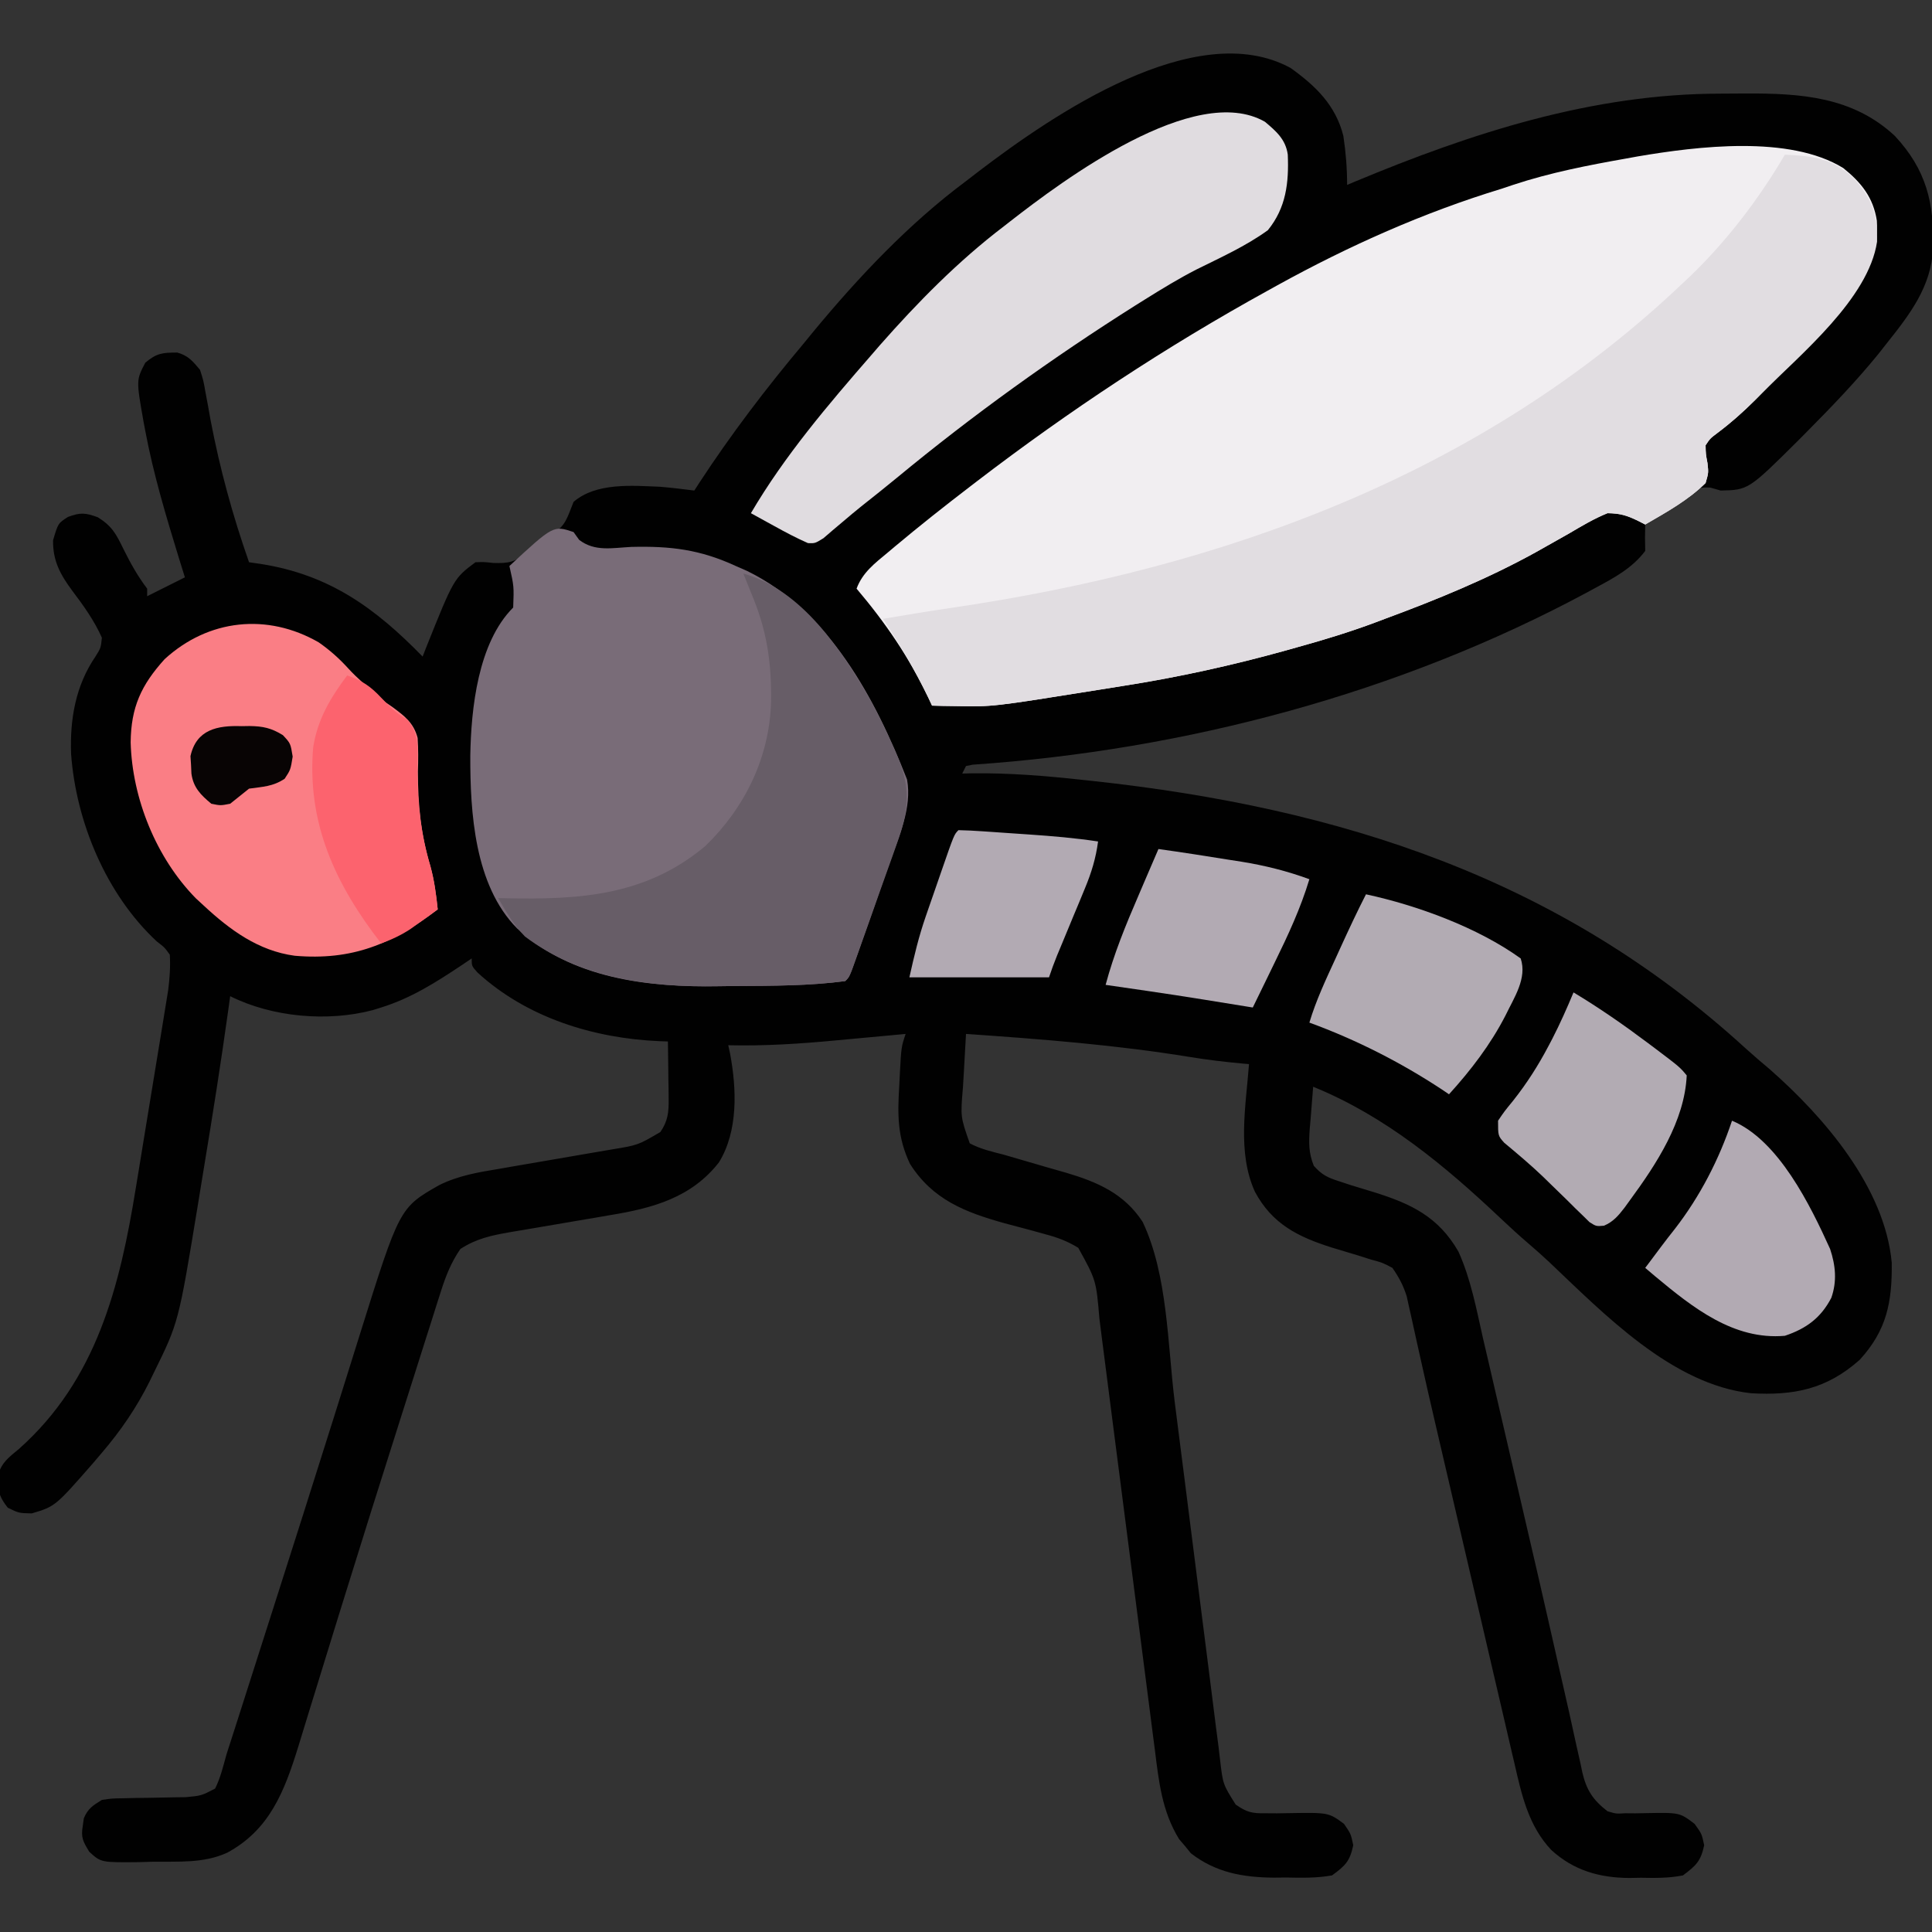 <?xml version="1.0" encoding="UTF-8"?>
<svg xmlns="http://www.w3.org/2000/svg" version="1.1" width="512" height="512">
  <rect width="100%" height="100%" fill="#333333" stroke="none"/>
  <path d="M0 0 C6.671 4.766 11.964 9.894 14 18 C14.661 22.328 15 26.622 15 31 C15.932 30.608 15.932 30.608 16.882 30.209 C47.982 17.23 80.043 6.811 114.043 6.815 C116.231 6.813 118.418 6.794 120.605 6.775 C135.253 6.716 148.974 7.618 160.145 18.008 C168.519 26.999 170.604 35.792 170.305 47.805 C169.756 58.015 164.191 65.219 158 73 C157.242 73.963 156.484 74.926 155.703 75.918 C149.95 82.966 143.721 89.482 137.312 95.938 C136.517 96.743 135.721 97.548 134.901 98.377 C121.367 111.84 121.367 111.84 114 112 C113.103 111.743 112.206 111.487 111.281 111.223 C106.594 110.905 104.304 112.797 100.625 115.5 C99.984 115.923 99.344 116.346 98.684 116.781 C96.864 118.085 95.391 119.243 94 121 C93.933 123.332 93.932 125.668 94 128 C90.559 132.55 85.936 135.029 81 137.688 C80.214 138.115 79.428 138.543 78.618 138.984 C28.899 165.719 -27.932 180.815 -84.207 184.647 C-84.799 184.764 -85.39 184.88 -86 185 C-86.33 185.66 -86.66 186.32 -87 187 C-86.198 186.98 -85.396 186.961 -84.57 186.941 C-74.605 186.807 -64.895 187.605 -55 188.688 C-54.175 188.776 -53.351 188.865 -52.501 188.956 C13.087 196.057 71.221 214.671 120.637 259.859 C122.7 261.729 124.805 263.523 126.938 265.312 C141.503 278.086 157.503 296.743 159.336 316.648 C159.446 327.124 158.004 334.527 150.844 342.363 C142.075 350.148 133.451 351.874 122.022 351.222 C101.088 348.922 83.033 330.166 68.466 316.373 C66.682 314.702 64.853 313.093 63 311.5 C60.575 309.416 58.22 307.276 55.898 305.078 C41.001 290.982 25.19 277.794 6 270 C5.75 272.895 5.525 275.789 5.312 278.688 C5.24 279.504 5.167 280.321 5.092 281.162 C4.835 284.894 4.776 287.436 6.172 290.953 C8.333 293.373 9.856 294.09 12.938 295.062 C14.401 295.548 14.401 295.548 15.895 296.043 C17.952 296.677 20.012 297.305 22.074 297.926 C31.986 301.01 39.201 304.476 44.498 313.682 C47.798 320.974 49.252 328.893 51.012 336.668 C51.465 338.613 51.92 340.558 52.377 342.503 C53.337 346.609 54.287 350.717 55.228 354.827 C56.688 361.2 58.173 367.566 59.662 373.932 C63.463 390.208 67.224 406.493 70.894 422.799 C71.894 427.238 72.903 431.674 73.913 436.11 C74.546 438.926 75.157 441.746 75.766 444.567 C76.136 446.212 76.507 447.856 76.879 449.5 C77.024 450.207 77.169 450.914 77.318 451.642 C78.421 456.387 80.156 459.017 84 462 C86.307 462.684 86.307 462.684 88.688 462.531 C89.551 462.538 90.415 462.544 91.305 462.551 C92.194 462.534 93.084 462.517 94 462.5 C103.116 462.328 103.116 462.328 107.086 465.344 C109 468 109 468 109.625 471 C108.748 475.21 107.459 476.426 104 479 C100.259 479.749 96.616 479.698 92.812 479.625 C91.327 479.654 91.327 479.654 89.811 479.684 C81.864 479.631 75.05 477.709 69.083 472.245 C63.062 465.832 61.281 457.769 59.368 449.428 C59.001 447.866 59.001 447.866 58.627 446.271 C57.822 442.832 57.026 439.391 56.23 435.949 C55.667 433.533 55.102 431.116 54.538 428.7 C53.05 422.328 51.57 415.954 50.091 409.579 C48.607 403.185 47.114 396.793 45.623 390.4 C43.675 382.046 41.728 373.69 39.788 365.334 C39.281 363.153 38.773 360.972 38.265 358.792 C36.942 353.114 35.647 347.432 34.387 341.74 C34.122 340.553 33.856 339.366 33.582 338.142 C33.075 335.874 32.575 333.603 32.083 331.331 C31.854 330.312 31.625 329.292 31.389 328.242 C31.192 327.348 30.996 326.454 30.793 325.533 C29.895 322.666 28.72 320.459 27 318 C24.379 316.617 24.379 316.617 21.301 315.789 C20.173 315.431 19.046 315.072 17.885 314.703 C15.523 313.99 13.161 313.279 10.799 312.57 C1.865 309.726 -4.902 306.31 -9.438 297.812 C-14.168 287.397 -11.837 275.073 -11 264 C-11.586 263.95 -12.171 263.899 -12.774 263.847 C-17.395 263.421 -21.967 262.881 -26.547 262.133 C-46.286 258.908 -66.062 257.381 -86 256 C-86.227 259.707 -86.428 263.416 -86.625 267.125 C-86.689 268.172 -86.754 269.218 -86.82 270.297 C-87.467 277.986 -87.467 277.986 -85 285 C-82.138 286.51 -79.125 287.212 -76 288 C-73.903 288.605 -71.808 289.216 -69.715 289.832 C-66.315 290.827 -62.916 291.818 -59.506 292.775 C-51.142 295.255 -44.088 298.294 -39.188 305.812 C-32.533 319.773 -32.581 338.399 -30.687 353.535 C-30.156 357.781 -29.614 362.026 -29.069 366.271 C-28.977 366.993 -28.885 367.714 -28.789 368.458 C-28.601 369.931 -28.412 371.404 -28.223 372.876 C-26.961 382.73 -25.706 392.584 -24.476 402.442 C-23.64 409.135 -22.79 415.826 -21.922 422.516 C-21.465 426.043 -21.016 429.57 -20.585 433.101 C-20.107 437.024 -19.595 440.942 -19.081 444.86 C-18.876 446.603 -18.876 446.603 -18.668 448.38 C-17.911 454.857 -17.911 454.857 -14.532 460.222 C-11.621 462.266 -10.181 462.594 -6.656 462.531 C-5.657 462.538 -4.658 462.544 -3.629 462.551 C-2.596 462.534 -1.564 462.517 -0.5 462.5 C10.089 462.328 10.089 462.328 14.18 465.344 C16 468 16 468 16.625 471 C15.74 475.25 14.528 476.43 11 479 C6.928 479.731 2.939 479.652 -1.188 479.562 C-2.274 479.573 -3.36 479.584 -4.479 479.596 C-12.66 479.522 -19.811 478.242 -26.402 473.141 C-26.909 472.517 -27.416 471.893 -27.938 471.25 C-28.724 470.33 -28.724 470.33 -29.527 469.391 C-34.076 462.006 -34.91 454.075 -35.961 445.627 C-36.135 444.287 -36.309 442.947 -36.485 441.608 C-36.859 438.738 -37.226 435.868 -37.59 432.996 C-38.164 428.452 -38.753 423.909 -39.344 419.366 C-40.382 411.362 -41.409 403.357 -42.434 395.351 C-43.976 383.296 -45.529 371.243 -47.091 359.191 C-47.676 354.679 -48.254 350.167 -48.828 345.654 C-49.187 342.843 -49.55 340.033 -49.913 337.222 C-50.16 335.307 -50.401 333.392 -50.642 331.476 C-51.506 321.283 -51.506 321.283 -56.247 312.683 C-59.184 310.888 -61.72 309.951 -65.043 309.07 C-66.2 308.749 -67.357 308.428 -68.549 308.098 C-70.954 307.455 -73.361 306.814 -75.768 306.176 C-86.261 303.257 -94.851 299.901 -100.844 290.441 C-104.198 283.358 -104.161 277.463 -103.688 269.75 C-103.639 268.757 -103.591 267.765 -103.541 266.742 C-103.151 259.453 -103.151 259.453 -102 256 C-103.443 256.136 -103.443 256.136 -104.915 256.275 C-108.547 256.617 -112.179 256.95 -115.812 257.282 C-117.373 257.425 -118.933 257.571 -120.493 257.718 C-130.033 258.62 -139.408 259.228 -149 259 C-148.761 260.111 -148.761 260.111 -148.517 261.245 C-146.761 270.602 -146.362 281.734 -151.461 290.023 C-158.762 299.4 -169.046 302.192 -180.391 304.035 C-181.339 304.2 -182.287 304.365 -183.264 304.535 C-186.258 305.054 -189.253 305.56 -192.25 306.062 C-195.261 306.569 -198.271 307.079 -201.279 307.601 C-203.14 307.924 -205.003 308.239 -206.868 308.543 C-211.682 309.377 -215.851 310.267 -220 313 C-222.441 316.549 -223.834 320.07 -225.135 324.161 C-225.729 326.017 -225.729 326.017 -226.336 327.909 C-226.764 329.269 -227.193 330.629 -227.621 331.988 C-228.078 333.422 -228.535 334.855 -228.992 336.288 C-230.225 340.156 -231.45 344.027 -232.673 347.898 C-233.694 351.123 -234.72 354.346 -235.746 357.569 C-240.923 373.829 -246.049 390.105 -251.095 406.406 C-251.786 408.638 -252.478 410.87 -253.171 413.103 C-255.125 419.406 -257.077 425.71 -259.005 432.022 C-259.604 433.976 -260.206 435.929 -260.81 437.881 C-261.537 440.235 -262.259 442.59 -262.972 444.948 C-266.649 456.777 -270.539 466.901 -281.781 472.984 C-288.018 475.839 -294.705 475.297 -301.438 475.375 C-302.665 475.412 -303.893 475.45 -305.158 475.488 C-315.236 475.587 -315.236 475.587 -318.344 472.734 C-320.003 469.995 -320.603 468.971 -320.062 465.875 C-319.971 465.212 -319.879 464.55 -319.785 463.867 C-318.696 461.276 -317.39 460.462 -315 459 C-312.33 458.599 -312.33 458.599 -309.316 458.559 C-307.678 458.519 -307.678 458.519 -306.006 458.479 C-304.301 458.458 -304.301 458.458 -302.562 458.438 C-300.314 458.403 -298.065 458.36 -295.816 458.309 C-294.323 458.29 -294.323 458.29 -292.799 458.271 C-288.649 457.884 -288.649 457.884 -285 456 C-283.567 453.139 -282.848 450.075 -282 447 C-281.286 444.755 -280.563 442.513 -279.834 440.273 C-279.426 439.002 -279.019 437.731 -278.613 436.459 C-278.401 435.796 -278.19 435.133 -277.971 434.45 C-277.753 433.765 -277.534 433.08 -277.309 432.375 C-276.846 430.928 -276.384 429.482 -275.921 428.035 C-274.682 424.16 -273.444 420.284 -272.207 416.408 C-271.436 413.995 -270.664 411.581 -269.893 409.168 C-264.446 392.129 -259.014 375.085 -253.652 358.02 C-253.237 356.7 -252.822 355.38 -252.407 354.06 C-250.49 347.962 -248.578 341.862 -246.674 335.76 C-236.122 302.055 -236.122 302.055 -225.574 296.049 C-220.464 293.529 -215.262 292.664 -209.676 291.746 C-208.611 291.559 -207.547 291.372 -206.45 291.179 C-203.073 290.587 -199.693 290.011 -196.312 289.438 C-192.921 288.86 -189.531 288.279 -186.143 287.685 C-184.041 287.316 -181.937 286.958 -179.832 286.609 C-172.944 285.479 -172.944 285.479 -167 282 C-164.99 279.079 -164.76 276.733 -164.805 273.234 C-164.811 272.345 -164.818 271.455 -164.824 270.539 C-164.841 269.619 -164.858 268.698 -164.875 267.75 C-164.884 266.814 -164.893 265.878 -164.902 264.914 C-164.926 262.609 -164.959 260.305 -165 258 C-165.726 257.975 -166.452 257.95 -167.2 257.924 C-184.746 257.176 -202.398 251.678 -215.453 239.734 C-217 238 -217 238 -217 236 C-217.895 236.603 -218.789 237.207 -219.711 237.828 C-226.542 242.37 -233.1 246.551 -241 249 C-241.712 249.223 -242.423 249.446 -243.156 249.676 C-255.114 252.86 -269.824 251.588 -281 246 C-281.165 247.198 -281.33 248.397 -281.5 249.631 C-283.419 263.398 -285.578 277.119 -287.852 290.832 C-288.44 294.39 -289.018 297.951 -289.596 301.512 C-294.679 332.463 -294.679 332.463 -301.188 345.688 C-301.77 346.889 -301.77 346.889 -302.363 348.115 C-305.839 355.073 -309.938 361.073 -315 367 C-315.777 367.915 -316.555 368.83 -317.355 369.773 C-327.372 381.216 -327.372 381.216 -333.562 383.062 C-337 383 -337 383 -339.938 381.562 C-342.278 378.654 -342.735 376.674 -342.48 372.945 C-341.658 369.614 -339.589 368.148 -337 366 C-316.356 347.661 -310.212 322.853 -305.984 296.68 C-305.721 295.08 -305.458 293.481 -305.194 291.881 C-304.649 288.566 -304.108 285.25 -303.571 281.934 C-302.884 277.694 -302.187 273.456 -301.487 269.218 C-300.944 265.931 -300.407 262.643 -299.87 259.356 C-299.615 257.792 -299.358 256.228 -299.1 254.665 C-298.741 252.487 -298.389 250.308 -298.038 248.128 C-297.837 246.893 -297.636 245.658 -297.429 244.385 C-297.024 241.192 -296.814 238.212 -297 235 C-298.4 233.062 -298.4 233.062 -300.438 231.5 C-313.85 219.063 -321.843 199.825 -323.16 181.809 C-323.5 172.611 -321.967 163.718 -316.75 156.062 C-315.28 153.724 -315.28 153.724 -315 151 C-317.057 146.402 -319.815 142.565 -322.842 138.561 C-326.006 134.295 -328.026 130.609 -327.938 125.188 C-326.611 120.679 -326.611 120.679 -324 119 C-320.748 117.77 -319.346 117.871 -316.062 119.09 C-312.314 121.428 -311.233 123.494 -309.312 127.438 C-307.425 131.251 -305.555 134.611 -303 138 C-303 138.66 -303 139.32 -303 140 C-299.7 138.35 -296.4 136.7 -293 135 C-293.531 133.295 -294.062 131.589 -294.609 129.832 C-298.022 118.706 -301.348 107.636 -303.5 96.188 C-303.66 95.342 -303.819 94.497 -303.983 93.626 C-305.906 82.736 -305.906 82.736 -303.5 78.125 C-300.462 75.542 -298.859 75.441 -295 75.434 C-292.101 76.255 -290.929 77.707 -289 80 C-288.106 82.767 -288.106 82.767 -287.543 85.961 C-287.321 87.145 -287.099 88.33 -286.87 89.55 C-286.645 90.812 -286.419 92.075 -286.188 93.375 C-283.728 106.26 -280.348 118.614 -276 131 C-274.984 131.147 -273.968 131.294 -272.922 131.445 C-254.755 134.299 -242.646 143.044 -230 156 C-229.709 155.25 -229.417 154.5 -229.117 153.727 C-221.735 135.294 -221.735 135.294 -216 131 C-213.766 130.918 -213.766 130.918 -211.25 131.188 C-207.173 131.33 -205.282 130.949 -202.25 128.188 C-201.703 127.633 -201.157 127.079 -200.594 126.508 C-199 125 -199 125 -195.75 123.562 C-192.006 121.435 -191.603 118.903 -190 115 C-183.969 109.83 -174.532 110.699 -167 111 C-163.984 111.259 -161.003 111.612 -158 112 C-157.562 111.319 -157.123 110.639 -156.672 109.938 C-148.233 97.039 -138.914 84.799 -129 73 C-127.753 71.474 -127.753 71.474 -126.48 69.918 C-114.496 55.423 -101.115 41.253 -86 30 C-84.868 29.128 -83.737 28.256 -82.605 27.383 C-63.197 12.596 -25.131 -13.649 0 0 Z " fill="#010101" transform="translate(342,18)"></path>
  <path d="M0 0 C4.752 3.829 7.937 7.762 8.883 13.922 C9.727 26.71 0.307 35.673 -7.516 44.812 C-12.022 49.929 -16.754 54.808 -21.559 59.641 C-22.16 60.248 -22.762 60.856 -23.382 61.482 C-26.561 64.657 -29.773 67.5 -33.371 70.203 C-35.297 71.655 -35.297 71.655 -36.496 73.453 C-36.455 75.755 -36.455 75.755 -35.996 78.203 C-35.715 80.742 -35.715 80.742 -36.496 83.453 C-41.077 87.996 -46.944 91.236 -52.496 94.453 C-53.102 94.143 -53.708 93.833 -54.333 93.513 C-57.328 92.046 -59.104 91.492 -62.496 91.453 C-66.086 92.907 -69.352 94.864 -72.684 96.828 C-74.659 97.948 -76.637 99.064 -78.617 100.176 C-79.606 100.733 -80.594 101.29 -81.613 101.864 C-94.382 108.902 -107.838 114.411 -121.496 119.453 C-122.338 119.771 -123.179 120.09 -124.046 120.417 C-130.82 122.945 -137.654 125.031 -144.621 126.953 C-145.621 127.235 -146.622 127.518 -147.652 127.809 C-161.896 131.773 -176.158 134.92 -190.763 137.208 C-193.128 137.579 -195.492 137.959 -197.855 138.34 C-225.438 142.759 -225.438 142.759 -234.934 142.578 C-236.19 142.56 -237.447 142.542 -238.742 142.523 C-239.651 142.5 -240.56 142.477 -241.496 142.453 C-241.825 141.738 -242.154 141.022 -242.492 140.285 C-247.552 129.685 -253.898 120.4 -261.496 111.453 C-259.916 107.168 -256.653 104.723 -253.246 101.891 C-252.31 101.102 -252.31 101.102 -251.355 100.297 C-244.859 94.856 -238.222 89.606 -231.496 84.453 C-230.886 83.984 -230.275 83.516 -229.646 83.033 C-205.154 64.283 -179.518 47.336 -152.496 32.453 C-151.658 31.988 -150.82 31.523 -149.956 31.044 C-131.031 20.606 -111.192 11.747 -90.496 5.453 C-89.478 5.11 -88.459 4.767 -87.41 4.414 C-77.642 1.191 -67.611 -0.759 -57.496 -2.547 C-56.496 -2.729 -55.497 -2.91 -54.467 -3.097 C-38.753 -5.764 -14.245 -8.828 0 0 Z " fill="#F1EEF1" transform="translate(488.496,44.547)"></path>
  <path d="M0 0 C0.489 0.682 0.977 1.364 1.48 2.066 C5.644 5.262 10.245 4.19 15.312 3.938 C25.674 3.682 33.483 4.604 43 9 C43.967 9.423 44.934 9.846 45.93 10.281 C67.652 20.865 79.941 44.036 88.383 65.586 C89.724 73.003 86.24 80.651 83.777 87.594 C83.472 88.466 83.166 89.339 82.851 90.238 C82.211 92.064 81.568 93.89 80.923 95.714 C79.931 98.518 78.948 101.325 77.967 104.133 C77.342 105.912 76.716 107.69 76.09 109.469 C75.795 110.31 75.5 111.152 75.197 112.019 C73.116 117.884 73.116 117.884 72 119 C62.487 120.262 52.784 120.247 43.2 120.295 C41.617 120.307 40.034 120.327 38.452 120.357 C19.65 120.706 -0.686 118.318 -15 105 C-26.243 93.61 -27.41 74.32 -27.366 59.265 C-27.157 46.783 -25.342 29.342 -16 20 C-15.787 14.395 -15.787 14.395 -17 9 C-5.357 -1.786 -5.357 -1.786 0 0 Z " fill="#796C78" transform="translate(152,141)"></path>
  <path d="M0 0 C7.388 0.297 13.007 1.039 18.469 6.457 C23.181 11.868 24.588 15.976 24.438 23.066 C22.192 38.124 4.198 52.868 -6.062 63.188 C-6.664 63.795 -7.266 64.403 -7.886 65.029 C-11.065 68.204 -14.277 71.046 -17.875 73.75 C-19.801 75.202 -19.801 75.202 -21 77 C-20.959 79.302 -20.959 79.302 -20.5 81.75 C-20.219 84.289 -20.219 84.289 -21 87 C-25.581 91.543 -31.448 94.783 -37 98 C-37.606 97.69 -38.212 97.38 -38.837 97.06 C-41.832 95.592 -43.608 95.039 -47 95 C-50.59 96.454 -53.856 98.411 -57.188 100.375 C-59.163 101.495 -61.141 102.611 -63.121 103.723 C-64.11 104.28 -65.098 104.837 -66.117 105.411 C-78.885 112.449 -92.342 117.958 -106 123 C-106.842 123.318 -107.683 123.636 -108.55 123.964 C-115.324 126.492 -122.158 128.578 -129.125 130.5 C-130.125 130.782 -131.126 131.065 -132.156 131.355 C-146.4 135.32 -160.662 138.467 -175.267 140.755 C-177.632 141.126 -179.996 141.506 -182.359 141.887 C-209.942 146.306 -209.942 146.306 -219.438 146.125 C-220.694 146.107 -221.951 146.089 -223.246 146.07 C-224.155 146.047 -225.064 146.024 -226 146 C-226.352 145.261 -226.704 144.523 -227.066 143.762 C-230.598 136.505 -234.559 129.733 -239 123 C-233.003 121.978 -227.004 120.986 -220.984 120.105 C-148.906 109.553 -80.441 84.81 -27 34 C-26.348 33.389 -25.695 32.778 -25.023 32.148 C-15.35 22.828 -6.769 11.587 0 0 Z " fill="#E1DDE1" transform="translate(473,41)"></path>
  <path d="M0 0 C2.986 2.082 5.464 4.297 7.906 6.988 C10.182 9.47 12.71 11.609 15.258 13.805 C16.389 14.779 16.389 14.779 17.543 15.773 C18.206 16.227 18.869 16.681 19.552 17.149 C22.786 19.545 25.165 21.338 26.217 25.33 C26.414 28.314 26.395 31.222 26.293 34.211 C26.304 43.13 27.06 50.8 29.605 59.336 C30.653 63.177 31.127 66.818 31.543 70.773 C19.518 80.005 8.811 84.368 -6.359 83.056 C-15.983 81.761 -23.514 76.222 -30.457 69.773 C-31.156 69.129 -31.854 68.484 -32.574 67.82 C-43.081 57.109 -49.429 41.349 -49.832 26.523 C-49.74 17.176 -47.035 11.328 -40.832 4.461 C-29.238 -6.163 -13.616 -7.828 0 0 Z " fill="#FA7E85" transform="translate(84.457,170.227)"></path>
  <path d="M0 0 C2.99 2.517 5.49 4.668 6.051 8.688 C6.366 16.172 5.605 22.786 0.777 28.727 C-5.087 32.981 -11.781 35.974 -18.246 39.192 C-22.881 41.581 -27.304 44.275 -31.723 47.039 C-32.58 47.575 -33.437 48.11 -34.32 48.662 C-56.338 62.565 -77.456 77.75 -97.529 94.333 C-100.626 96.882 -103.763 99.38 -106.91 101.867 C-108.599 103.225 -110.263 104.615 -111.91 106.023 C-112.797 106.771 -113.684 107.519 -114.598 108.289 C-115.785 109.312 -115.785 109.312 -116.996 110.355 C-119.223 111.727 -119.223 111.727 -121.09 111.664 C-124.141 110.323 -127.062 108.78 -129.973 107.164 C-130.575 106.835 -131.177 106.505 -131.797 106.166 C-133.274 105.357 -134.749 104.542 -136.223 103.727 C-127.329 88.546 -115.747 74.964 -104.223 61.727 C-103.512 60.904 -102.802 60.082 -102.07 59.234 C-92.041 47.842 -81.311 36.93 -69.223 27.727 C-68.682 27.305 -68.142 26.883 -67.585 26.448 C-53.613 15.555 -18.569 -10.639 0 0 Z " fill="#E0DCE0" transform="translate(335.223,32.273)"></path>
  <path d="M0 0 C15.599 4.369 26.091 20.389 33.773 33.753 C35.879 37.61 37.757 41.557 39.562 45.562 C39.897 46.3 40.232 47.037 40.576 47.797 C44.454 56.761 43.928 62.66 40.633 71.711 C40.279 72.72 39.924 73.728 39.56 74.768 C38.429 77.975 37.277 81.175 36.125 84.375 C35.357 86.55 34.59 88.726 33.824 90.902 C32.423 94.863 31.021 98.823 29.598 102.775 C29.313 103.569 29.028 104.363 28.734 105.181 C28 107 28 107 27 108 C17.487 109.262 7.784 109.247 -1.8 109.295 C-3.383 109.307 -4.966 109.327 -6.548 109.357 C-24.559 109.691 -43.17 107.332 -57.895 96.172 C-60.843 93.131 -62.869 89.643 -65 86 C-64.336 86.016 -63.672 86.031 -62.987 86.048 C-43.296 86.452 -25.793 85.404 -10.062 72.188 C0.454 62.003 6.954 48.626 7.342 33.941 C7.47 23.22 6.205 14.888 2 5 C1.333 3.334 0.666 1.667 0 0 Z " fill="#675D67" transform="translate(197,152)"></path>
  <path d="M0 0 C13.575 2.929 29.634 8.802 41 17 C42.753 22.258 39.267 27.329 36.958 32.137 C33.017 39.805 27.78 46.642 22 53 C21.087 52.381 21.087 52.381 20.156 51.75 C9.159 44.505 -2.622 38.523 -15 34 C-13.233 28.089 -10.633 22.592 -8.062 17 C-7.62 16.028 -7.177 15.056 -6.721 14.055 C-4.56 9.327 -2.368 4.628 0 0 Z " fill="#B2ABB3" transform="translate(362,237)"></path>
  <path d="M0 0 C6.774 4.076 13.179 8.511 19.5 13.25 C20.194 13.769 20.888 14.288 21.604 14.823 C28.149 19.772 28.149 19.772 30 22 C29.434 34.14 21.968 45.493 15 55 C14.511 55.674 14.023 56.348 13.52 57.043 C11.893 59.15 10.556 60.761 8.081 61.824 C6 62 6 62 4.236 60.879 C3.65 60.303 3.064 59.727 2.461 59.133 C1.802 58.498 1.144 57.864 0.465 57.21 C-0.225 56.522 -0.914 55.834 -1.625 55.125 C-3.054 53.735 -4.483 52.345 -5.914 50.957 C-6.609 50.277 -7.304 49.597 -8.021 48.897 C-11.338 45.718 -14.847 42.774 -18.375 39.832 C-20 38 -20 38 -20 34 C-18.312 31.512 -18.312 31.512 -16 28.688 C-12.366 24.086 -9.353 19.377 -6.625 14.188 C-6.304 13.578 -5.983 12.969 -5.652 12.341 C-3.571 8.3 -1.749 4.191 0 0 Z " fill="#B2ABB3" transform="translate(417,263)"></path>
  <path d="M0 0 C12.368 5.137 20.782 22.496 26 34 C27.451 38.353 27.853 42.581 26.316 46.938 C23.568 52.229 19.679 55.107 14 57 C0.423 58.191 -10.426 49.506 -20.391 41.215 C-21.252 40.484 -22.113 39.753 -23 39 C-22.66 38.55 -22.319 38.1 -21.969 37.637 C-20.919 36.244 -19.875 34.846 -18.836 33.445 C-17.614 31.818 -16.369 30.208 -15.102 28.617 C-8.5 20.084 -3.417 10.251 0 0 Z " fill="#B2AAB3" transform="translate(459,297)"></path>
  <path d="M0 0 C3.914 1.318 6.188 2.87 9 5.875 C11.201 8.209 12.913 9.95 15.715 11.555 C19.431 15.531 18.611 20.012 18.562 25.25 C18.686 34.18 19.513 42.014 22.062 50.562 C23.11 54.404 23.584 58.044 24 62 C22.442 63.131 20.878 64.255 19.312 65.375 C18.442 66.001 17.572 66.628 16.676 67.273 C14.164 68.894 11.807 69.999 9 71 C-3.197 55.274 -10.702 39.092 -9 19 C-7.796 11.56 -4.467 5.984 0 0 Z " fill="#FC636E" transform="translate(92,179)"></path>
  <path d="M0 0 C6.305 0.875 12.591 1.86 18.875 2.875 C19.913 3.036 20.95 3.197 22.02 3.363 C28.285 4.382 34.036 5.821 40 8 C37.661 15.74 34.365 22.81 30.812 30.062 C29.974 31.79 29.974 31.79 29.119 33.553 C27.751 36.371 26.378 39.187 25 42 C24.316 41.889 23.632 41.779 22.927 41.665 C4.487 38.678 4.487 38.678 -14 36 C-11.812 27.809 -8.67 20.148 -5.312 12.375 C-4.801 11.18 -4.29 9.985 -3.764 8.754 C-2.514 5.834 -1.259 2.916 0 0 Z " fill="#B2AAB3" transform="translate(307,225)"></path>
  <path d="M0 0 C2.14 0.042 4.279 0.158 6.414 0.305 C7.062 0.348 7.71 0.392 8.377 0.436 C9.754 0.53 11.131 0.626 12.508 0.724 C14.595 0.873 16.682 1.013 18.77 1.152 C24.886 1.572 30.934 2.076 37 3 C36.407 7.464 35.258 11.233 33.531 15.387 C33.043 16.572 32.554 17.757 32.051 18.979 C31.534 20.215 31.017 21.451 30.5 22.688 C29.488 25.128 28.478 27.57 27.469 30.012 C27.02 31.089 26.57 32.166 26.107 33.276 C25.342 35.16 24.643 37.071 24 39 C11.79 39 -0.42 39 -13 39 C-11.733 33.297 -10.534 28.247 -8.652 22.812 C-8.436 22.184 -8.219 21.555 -7.995 20.908 C-7.543 19.6 -7.089 18.292 -6.632 16.986 C-5.93 14.978 -5.237 12.968 -4.545 10.957 C-1.143 1.143 -1.143 1.143 0 0 Z " fill="#B2AAB3" transform="translate(254,220)"></path>
  <path d="M0 0 C0.699 -0.011 1.397 -0.022 2.117 -0.033 C5.717 0.018 7.882 0.49 10.965 2.379 C13 4.562 13 4.562 13.562 8.062 C13 11.562 13 11.562 11.438 13.938 C8.331 16.009 5.671 16.047 2 16.562 C0.322 17.881 -1.346 19.213 -3 20.562 C-5.562 21.062 -5.562 21.062 -8 20.562 C-10.815 18.217 -12.763 16.282 -13.273 12.574 C-13.307 11.807 -13.34 11.04 -13.375 10.25 C-13.424 9.491 -13.473 8.731 -13.523 7.949 C-11.968 0.858 -6.352 -0.217 0 0 Z " fill="#080404" transform="translate(64,192.438)"></path>
</svg>
